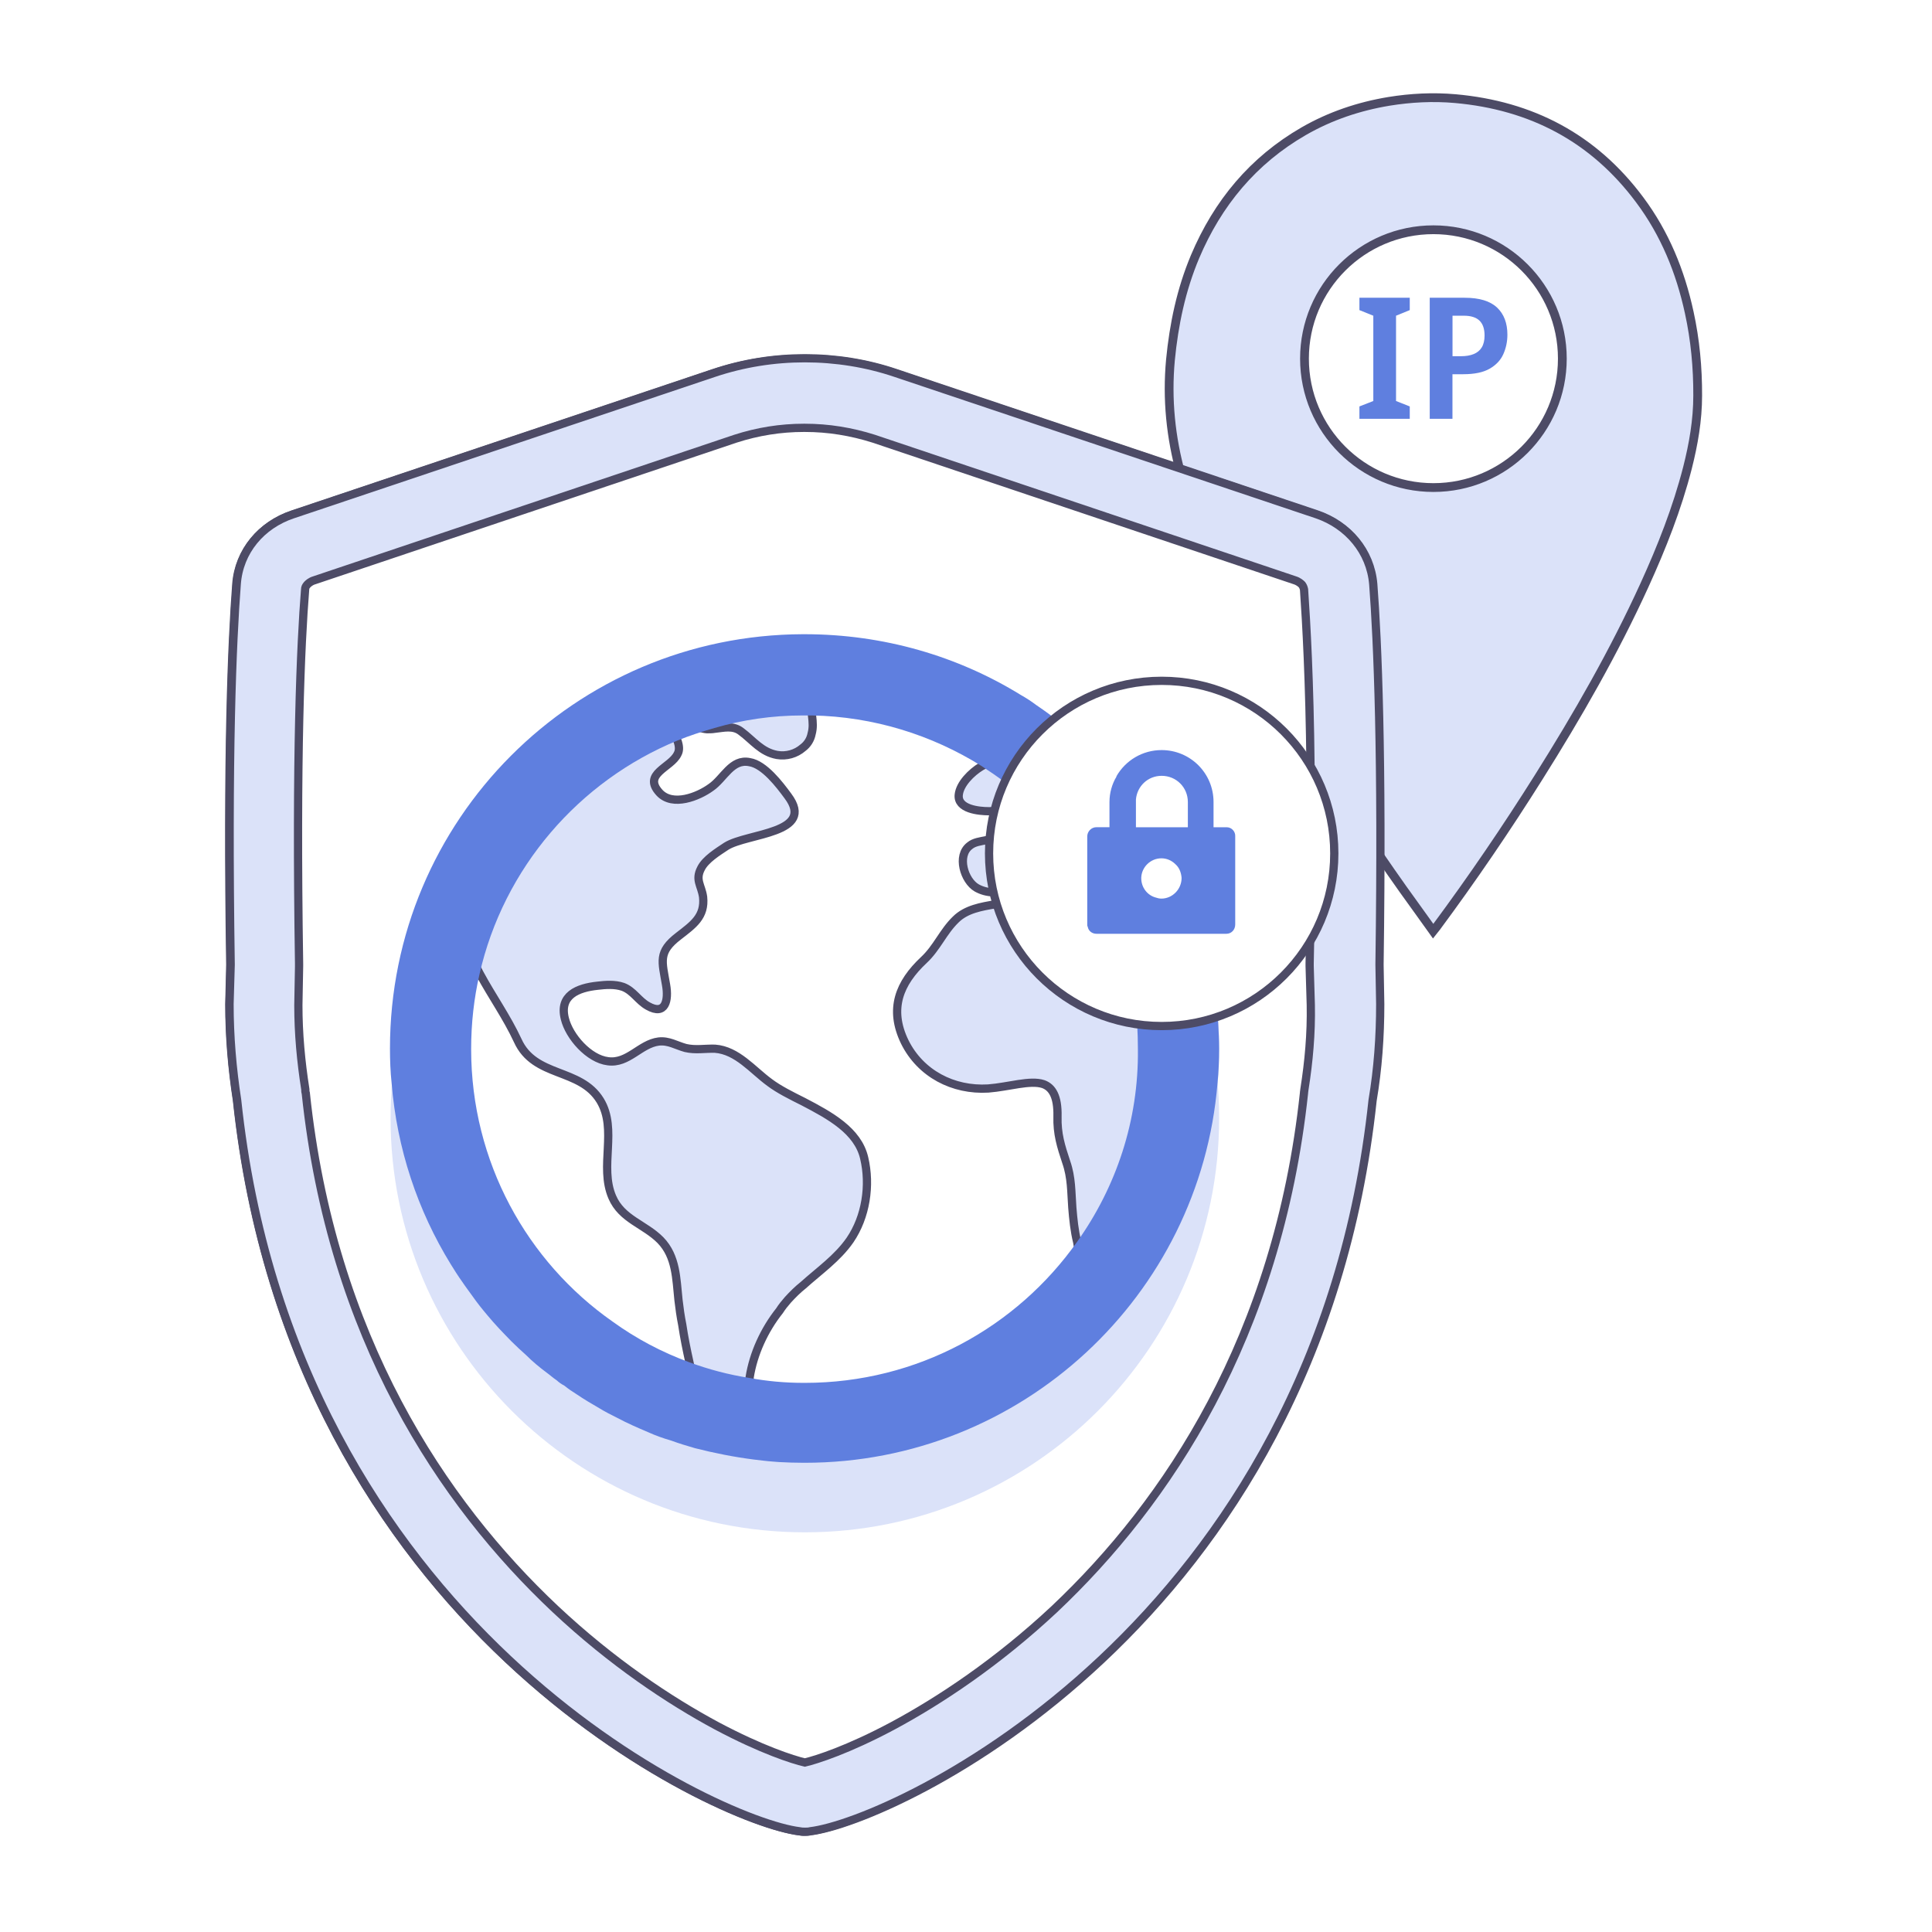 <svg width="352" height="352" viewBox="0 0 352 352" fill="none" xmlns="http://www.w3.org/2000/svg">
<rect width="352" height="352" fill="white"/>
<g clip-path="url(#clip0_3191_149219)">
<path d="M307.77 56.93C306.15 49.46 303.32 42.53 298.73 36.39C290.34 25.13 279.01 19.21 265.15 17.97C261.09 17.61 257.04 17.82 253.04 18.47C247.56 19.38 242.36 21.13 237.54 23.9C228.3 29.23 221.86 37 217.73 46.77C215.2 52.79 213.88 59.09 213.25 65.58C212.59 72.73 213.3 79.72 215.22 86.6C217.21 93.75 219.93 100.59 223.02 107.31C227.67 117.36 233.05 127.03 238.81 136.47C244.11 145.19 249.73 153.7 255.63 162.02C257.42 164.53 259.25 167.03 261.12 169.66C261.37 169.35 261.54 169.14 261.68 168.94C268.26 160.06 274.47 150.94 280.34 141.6C287.44 130.32 294.06 118.78 299.6 106.64C302.76 99.71 305.55 92.65 307.45 85.24C308.54 80.94 309.31 76.56 309.31 72.07C309.33 66.98 308.86 61.92 307.77 56.93ZM261.16 88.83C248.19 88.83 237.67 78.31 237.67 65.34C237.67 52.37 248.19 41.86 261.16 41.86C274.13 41.86 284.65 52.37 284.65 65.34C284.65 78.31 274.13 88.83 261.16 88.83Z" fill="#DBE2F9" stroke="#4D4B66" stroke-width="1.6" stroke-miterlimit="10"/>
<path d="M256.85 76.3H247.68V74.05L250.21 73.06V57.52L247.68 56.5V54.25H256.85V56.5L254.35 57.52V73.06L256.85 74.05V76.3Z" fill="#5F7FDF"/>
<path d="M266.86 54.25C269.54 54.25 271.5 54.85 272.76 56.04C274.02 57.23 274.64 58.88 274.64 60.98C274.64 62.24 274.39 63.42 273.9 64.52C273.41 65.62 272.57 66.51 271.4 67.18C270.23 67.85 268.63 68.18 266.61 68.18H264.63V76.3H260.49V54.25H266.86ZM266.71 57.52H264.64V64.9H266.18C267.09 64.9 267.86 64.77 268.5 64.51C269.14 64.25 269.63 63.85 269.97 63.29C270.31 62.73 270.48 62.01 270.48 61.13C270.48 59.92 270.17 59.01 269.55 58.41C268.93 57.82 267.98 57.52 266.71 57.52Z" fill="#5F7FDF"/>
<path d="M146.64 333.73C146.6 333.73 146.56 333.73 146.47 333.73C146.22 333.73 145.96 333.69 145.63 333.65C130.47 331.79 53.39 296.33 43.17 200.46C42.28 194.72 41.78 188.85 41.78 182.98L41.95 175.76C41.36 137.47 42.25 116.87 43.05 106.44C43.5 100.44 47.6 95.67 53.26 93.77L129.97 68.02C135.37 66.2 140.99 65.32 146.56 65.36C152.17 65.32 157.79 66.2 163.15 68.02L239.86 93.77C245.52 95.67 249.61 100.44 250.08 106.43C250.88 116.86 251.77 137.46 251.18 175.75L251.35 182.97C251.35 188.88 250.89 194.71 249.96 200.45C239.74 296.32 162.66 331.74 147.5 333.64C147.19 333.68 146.89 333.73 146.64 333.73C146.72 333.73 146.68 333.73 146.64 333.73Z" fill="white"/>
<path d="M146.64 333.73C146.6 333.73 146.56 333.73 146.47 333.73C146.22 333.73 145.96 333.69 145.63 333.65C130.47 331.79 53.39 296.33 43.17 200.46C42.28 194.72 41.78 188.85 41.78 182.98L41.95 175.76C41.36 137.47 42.25 116.87 43.05 106.44C43.5 100.44 47.6 95.67 53.26 93.77L129.97 68.02C135.37 66.2 140.99 65.32 146.56 65.36C152.17 65.32 157.79 66.2 163.15 68.02L239.86 93.77C245.52 95.67 249.61 100.44 250.08 106.43C250.88 116.86 251.77 137.46 251.18 175.75L251.35 182.97C251.35 188.88 250.89 194.71 249.96 200.45C239.74 296.32 162.66 331.74 147.5 333.64C147.19 333.68 146.89 333.73 146.64 333.73ZM146.64 333.73C146.72 333.73 146.68 333.73 146.64 333.73Z" stroke="#4D4B66" stroke-width="1.5" stroke-miterlimit="10"/>
<path fill-rule="evenodd" clip-rule="evenodd" d="M250.2 106.43C249.69 100.44 245.6 95.66 239.94 93.72L163.23 67.97C157.87 66.15 152.21 65.27 146.64 65.27C140.98 65.27 135.41 66.16 130.01 67.97L53.3 93.73C47.64 95.63 43.55 100.4 43.13 106.44C42.33 116.87 41.44 137.47 42.03 175.76L41.82 182.94C41.82 188.89 42.33 194.76 43.21 200.46C53.38 296.29 130.56 331.79 145.67 333.65C146.05 333.73 146.26 333.73 146.56 333.73C146.56 333.73 146.64 333.73 146.69 333.73C146.69 333.73 146.77 333.73 146.82 333.73C147.03 333.73 147.33 333.73 147.62 333.65C162.82 331.83 239.86 296.33 250.08 200.46C251.05 194.72 251.47 188.89 251.47 182.94L251.34 175.76C251.88 137.46 251 116.86 250.2 106.43ZM237.66 198.47C237.66 198.68 237.58 198.89 237.58 199.15C232.81 243.65 212.63 273.79 192.11 293.17C181.77 302.84 171.3 309.8 162.64 314.45C154.49 318.8 148.79 320.61 146.64 321.12C144.44 320.61 138.7 318.76 130.6 314.45C122.03 309.85 111.52 302.88 101.18 293.17C80.58 273.79 60.4 243.65 55.71 199.15C55.63 198.94 55.63 198.73 55.63 198.47C54.83 193.4 54.36 188.3 54.36 183.15L54.49 176.06V175.55C53.9 137.47 54.79 117.33 55.59 107.41C55.59 107.03 55.72 106.82 55.97 106.52C56.18 106.31 56.56 105.93 57.28 105.72L133.99 79.93C138.04 78.62 142.22 77.95 146.44 77.95H146.65C150.91 77.95 155.09 78.63 159.19 79.93L235.9 105.72C236.58 105.93 237 106.31 237.21 106.52C237.42 106.82 237.51 107.03 237.59 107.41C238.01 113.57 238.6 123.71 238.77 139.75C238.85 148.49 238.85 158.96 238.69 171.41C238.69 172.72 238.61 174.11 238.61 175.5V176.01L238.82 183.1C238.92 188.29 238.46 193.4 237.66 198.47Z" fill="#DBE2F9" stroke="#4D4B66" stroke-width="1.5" stroke-miterlimit="10"/>
<path d="M146.64 279.18C188.33 279.18 222.12 245.39 222.12 203.7C222.12 162.01 188.33 128.22 146.64 128.22C104.95 128.22 71.16 162.01 71.16 203.7C71.15 245.39 104.95 279.18 146.64 279.18Z" fill="#DBE2F9"/>
<path d="M146.64 266.6C188.33 266.6 222.12 232.81 222.12 191.12C222.12 149.43 188.33 115.64 146.64 115.64C104.95 115.64 71.16 149.43 71.16 191.12C71.15 232.81 104.95 266.6 146.64 266.6Z" fill="#DBE2F9"/>
<path d="M202.32 160.38C201.64 161.06 200.8 161.65 200.04 161.98C199.24 162.19 198.56 162.19 198.14 161.56C197.93 161.35 197.84 160.97 197.76 160.55C197.46 158.95 197.68 157.76 196.45 156.46C196.37 156.38 196.37 156.38 196.32 156.33C195.35 155.44 194.21 155.02 192.94 155.02C189.86 155.02 188.89 158.31 187.2 160.21C185.68 161.9 183.23 162.79 180.95 162.57C179.94 162.57 178.84 162.27 177.95 161.77C175.67 160.46 174.28 155.9 176.68 154.09C177.48 153.41 178.66 153.29 179.68 153.08C179.89 153 180.06 153 180.27 152.87C181.79 152.45 182.68 151.69 183.48 150.17C184.45 148.57 185.76 147.21 187.15 145.99C187.74 145.4 188.33 144.89 188.92 144.3C188.92 144.22 189 144.22 189 144.17C187.4 142.86 185.79 141.51 184.1 140.37C183.8 140.07 183.42 139.78 183.09 139.57C183.39 139.87 183.68 140.29 183.89 140.75C184.31 141.47 184.61 142.44 184.9 143.33C184.98 143.63 185.03 143.92 184.98 144.13C185.28 146.41 183.38 147.51 181.18 147.72C180.88 147.8 180.5 147.8 180.17 147.8C178.35 147.8 174.39 147.42 174.68 144.8C174.89 142.82 176.96 140.75 178.77 139.65C179.15 139.44 179.45 139.27 179.74 139.14C180.71 138.72 181.51 138.72 182.15 138.93C173.12 132.98 162.86 129.39 152.18 128.59C150.87 128.46 149.48 128.38 148.13 128.38H147.54C147.67 129.1 147.92 129.86 147.96 130.49C148.09 131.59 148.17 132.6 147.88 133.66C147.67 134.76 147.08 135.64 146.28 136.24C145.01 137.34 143.28 137.84 141.59 137.55C138.72 137.04 137.2 134.89 135.05 133.29C133.57 132.11 131.88 132.61 130.2 132.78C129.78 132.86 129.23 132.86 128.81 132.86C127.84 132.78 126.99 132.44 126.15 131.89C124.97 132.27 123.74 132.78 122.56 133.2C122.94 133.88 123.24 134.47 123.45 135.02C123.75 135.91 123.83 136.71 123.45 137.38C122.27 139.87 116.99 140.97 120.16 144.43C122.57 147.01 127.21 145.15 129.53 143.46C131.89 141.86 133.29 138.18 136.58 138.86C139.24 139.28 142.03 142.95 143.55 145.02C148.7 151.9 136.16 151.77 132.32 154.18C130.8 155.19 128.52 156.59 127.72 158.23C126.62 160.34 127.8 161.31 128.1 163.42C128.48 167.01 126.28 168.49 123.63 170.55C119.83 173.46 120.63 175.15 121.35 179.42C121.86 182.29 121.22 185.08 118.06 183.3C116.29 182.33 115.4 180.51 113.5 179.8C112.02 179.29 110.33 179.42 108.9 179.59C105.23 179.97 101.85 181.36 102.91 185.58C103.71 188.87 107.3 192.93 110.76 193.35C114.43 193.86 116.63 190.18 120.01 189.76C121.83 189.55 123.22 190.48 124.91 190.94C126.73 191.36 128.37 191.02 130.27 191.07C134.32 191.37 137.11 194.95 140.23 197.23C141.92 198.5 144.11 199.59 146.39 200.73C151.16 203.22 156.31 206.01 157.45 210.99C158.63 215.97 157.75 221.71 154.87 225.93C152.59 229.22 149.3 231.5 146.34 234.16C145.33 234.96 144.44 235.85 143.55 236.82C142.96 237.5 142.45 238.13 142.03 238.8C139.24 242.3 137.26 246.65 136.58 250.96V251.17C136.5 251.68 136.5 252.48 136.45 253.28C139.74 253.87 143.12 254.17 146.41 254.17H147C156.67 254.17 166.12 251.97 174.78 247.71C183.43 243.53 190.99 237.45 196.94 229.81C196.64 228.63 196.43 227.45 196.26 226.31C195.75 224.24 195.54 222.13 195.37 220.02C195.16 217.15 195.24 214.53 194.27 211.75C193.3 208.84 192.58 206.56 192.67 203.39C192.75 199.72 191.7 198.11 190.09 197.52C187.68 196.72 183.8 198.03 180.04 198.32C173.67 198.7 167.71 195.62 164.84 189.83C161.93 183.84 163.83 179.11 168.34 174.89C170.7 172.69 171.84 169.74 174.12 167.54C176.02 165.64 178.81 165.18 181.38 164.75C181.97 164.67 182.48 164.62 182.98 164.54C185.64 164.12 188.34 163.44 191.04 164.03C193.53 164.71 195.09 166.44 196.82 168C197.2 168.38 197.62 168.72 198.09 169.01C200.58 170.7 202.14 170.4 203.24 169.31C203.96 168.63 204.55 167.71 205.22 166.73C204.43 164.44 203.42 162.37 202.32 160.38ZM125.61 248.19C125.1 245.91 124.64 243.63 124.3 241.35C124 239.87 123.79 238.35 123.62 236.88C123.2 233 123.24 228.94 120.33 225.95C117.46 223.04 113.28 222.15 111.55 218.1C109.14 212.53 112.56 205.77 109.35 200.5C105.68 194.51 97.4 196.41 94.32 189.57C92.34 185.31 89.63 181.51 87.44 177.45C86.93 176.48 86.43 175.55 85.96 174.58C84.48 179.94 83.76 185.51 83.76 191.09C83.76 210.97 93.09 228.62 107.53 240.06C113.02 244.62 119.35 248.04 126.15 250.49C126.15 250.41 126.15 250.41 126.15 250.36C125.99 249.67 125.74 248.91 125.61 248.19Z" fill="white" stroke="#4D4B66" stroke-width="1.5" stroke-miterlimit="10"/>
<path fill-rule="evenodd" clip-rule="evenodd" d="M221.95 186.43C221.95 186.01 221.87 185.54 221.87 185.16C221.79 183.98 221.66 182.88 221.49 181.78C221.07 177.81 220.22 173.93 219.13 170.13C218.75 168.95 218.41 167.85 218.03 166.75C217.61 165.27 217.06 163.88 216.51 162.57C216.13 161.6 215.71 160.67 215.24 159.7C214.86 158.98 214.52 158.18 214.14 157.34L214.06 157.26C214.06 157.18 213.98 157.05 213.93 156.96C213.34 155.86 212.75 154.68 212.11 153.58C211.52 152.57 210.93 151.6 210.34 150.62C210.13 150.24 209.92 149.9 209.62 149.52C209.11 148.72 208.61 148 208.02 147.24C207.81 146.73 207.43 146.27 207.05 145.85C207.05 145.77 206.92 145.72 206.92 145.72V145.64C206.5 145.05 206.12 144.54 205.65 144.04C204.93 143.15 204.17 142.27 203.37 141.38C203.37 141.3 203.37 141.3 203.37 141.3C203.07 140.92 202.69 140.58 202.4 140.29C201.6 139.4 200.8 138.52 199.91 137.63C198.22 135.94 196.41 134.34 194.55 132.78C193.75 132.06 192.86 131.39 191.97 130.71C191.89 130.63 191.84 130.58 191.67 130.5C190.7 129.78 189.77 129.11 188.76 128.43C187.87 127.75 186.94 127.16 185.97 126.61C174.53 119.56 161.02 115.55 146.58 115.55H146.28C104.7 115.68 71.05 149.37 71.05 191.03C71.05 193.14 71.13 195.29 71.35 197.32C72.32 209.35 76.12 220.58 82.12 230.33C82.8 231.43 83.43 232.44 84.19 233.5C84.78 234.39 85.46 235.27 86.09 236.16C86.98 237.43 87.86 238.52 88.79 239.62C90.18 241.31 91.66 242.83 93.18 244.39C94.07 245.28 94.95 246.08 95.84 246.88C97.02 248.06 98.25 249.08 99.6 250.09C100.19 250.51 100.78 251.06 101.42 251.48C101.84 251.86 102.31 252.2 102.81 252.45C103.53 253.04 104.29 253.55 105.09 254.05C106.4 254.94 107.75 255.74 109.14 256.54C110.24 257.22 111.42 257.81 112.52 258.36C114.34 259.33 116.19 260.13 118.09 260.94C119.4 261.53 120.79 262.04 122.27 262.46C123.66 262.97 125.14 263.43 126.62 263.85C130.12 264.74 133.67 265.45 137.34 265.92C138.52 266.05 139.7 266.22 140.93 266.3C141.23 266.3 141.61 266.38 141.94 266.38C143.42 266.46 144.94 266.51 146.5 266.51C146.58 266.51 146.58 266.51 146.63 266.51C186.14 266.51 218.65 236.07 221.82 197.36C222.03 195.29 222.12 193.18 222.12 191.07C222.12 189.52 222.04 188 221.95 186.43ZM196.28 226.2C185.26 241.82 167.15 251.95 146.63 251.95H146.42C143.04 251.95 139.75 251.65 136.58 251.06C132.78 250.47 129.11 249.5 125.56 248.19C120.58 246.37 115.89 243.88 111.63 240.8C96.01 229.87 85.84 211.67 85.84 191.15C85.84 186.46 86.35 181.9 87.36 177.51C91.75 158.13 105.47 142.3 123.45 134.91C125.65 134.02 127.84 133.31 130.2 132.63C135.27 131.15 140.67 130.35 146.24 130.35H147.93C159.24 130.56 169.8 133.94 178.75 139.51C180.23 140.48 181.62 141.41 183.01 142.47C183.69 142.98 184.32 143.48 184.99 143.99C185.71 144.67 186.47 145.26 187.18 145.89C190.64 148.89 193.72 152.35 196.26 156.15C196.94 157.04 197.57 157.92 198.08 158.85C198.76 159.86 199.39 160.92 199.98 162.02C201.25 164.3 202.34 166.71 203.27 169.15C203.4 169.53 203.57 169.83 203.69 170.16C205.51 175.35 206.77 180.93 207.19 186.67C207.27 188.15 207.32 189.67 207.32 191.14C207.47 204.21 203.33 216.28 196.28 226.2Z" fill="#5F7FDF"/>
<path d="M211.65 186.94C229.02 186.94 243.1 172.86 243.1 155.49C243.1 138.12 229.02 124.04 211.65 124.04C194.28 124.04 180.2 138.12 180.2 155.49C180.2 172.86 194.28 186.94 211.65 186.94Z" fill="white" stroke="#4D4B66" stroke-width="1.5" stroke-miterlimit="10"/>
<path fill-rule="evenodd" clip-rule="evenodd" d="M223.51 150.72H221.1V146.12C221.1 140.84 216.84 136.66 211.64 136.66C208.14 136.66 205.05 138.56 203.41 141.43C203.41 141.43 203.41 141.43 203.41 141.51C202.61 142.82 202.14 144.47 202.14 146.11V150.71H199.78C198.81 150.71 198.09 151.51 198.09 152.4V168.44C198.09 168.57 198.09 168.74 198.17 168.82C198.3 169.62 198.97 170.13 199.77 170.13H223.45C224.34 170.13 225.05 169.41 225.05 168.44V152.4C225.12 151.52 224.4 150.72 223.51 150.72ZM211.65 141.35C214.31 141.35 216.42 143.46 216.42 146.12V150.72H206.96V145.65C207.18 143.25 209.12 141.35 211.65 141.35ZM215.28 159.96C215.28 162.03 213.59 163.72 211.61 163.72C211.23 163.72 210.89 163.64 210.51 163.51C209.03 163.09 207.93 161.69 207.93 160.01C207.93 159.93 207.93 159.93 207.93 159.88C208.01 157.98 209.62 156.38 211.6 156.38C212.57 156.38 213.42 156.76 214.09 157.39L214.17 157.47C214.85 158.06 215.18 158.95 215.27 159.83V159.96H215.28Z" fill="#5F7FDF"/>
</g>
<defs>
<clipPath id="clip0_3191_149219">
<rect width="269.12" height="317.48" fill="white" transform="translate(41 17)"/>
</clipPath>
</defs>
</svg>
